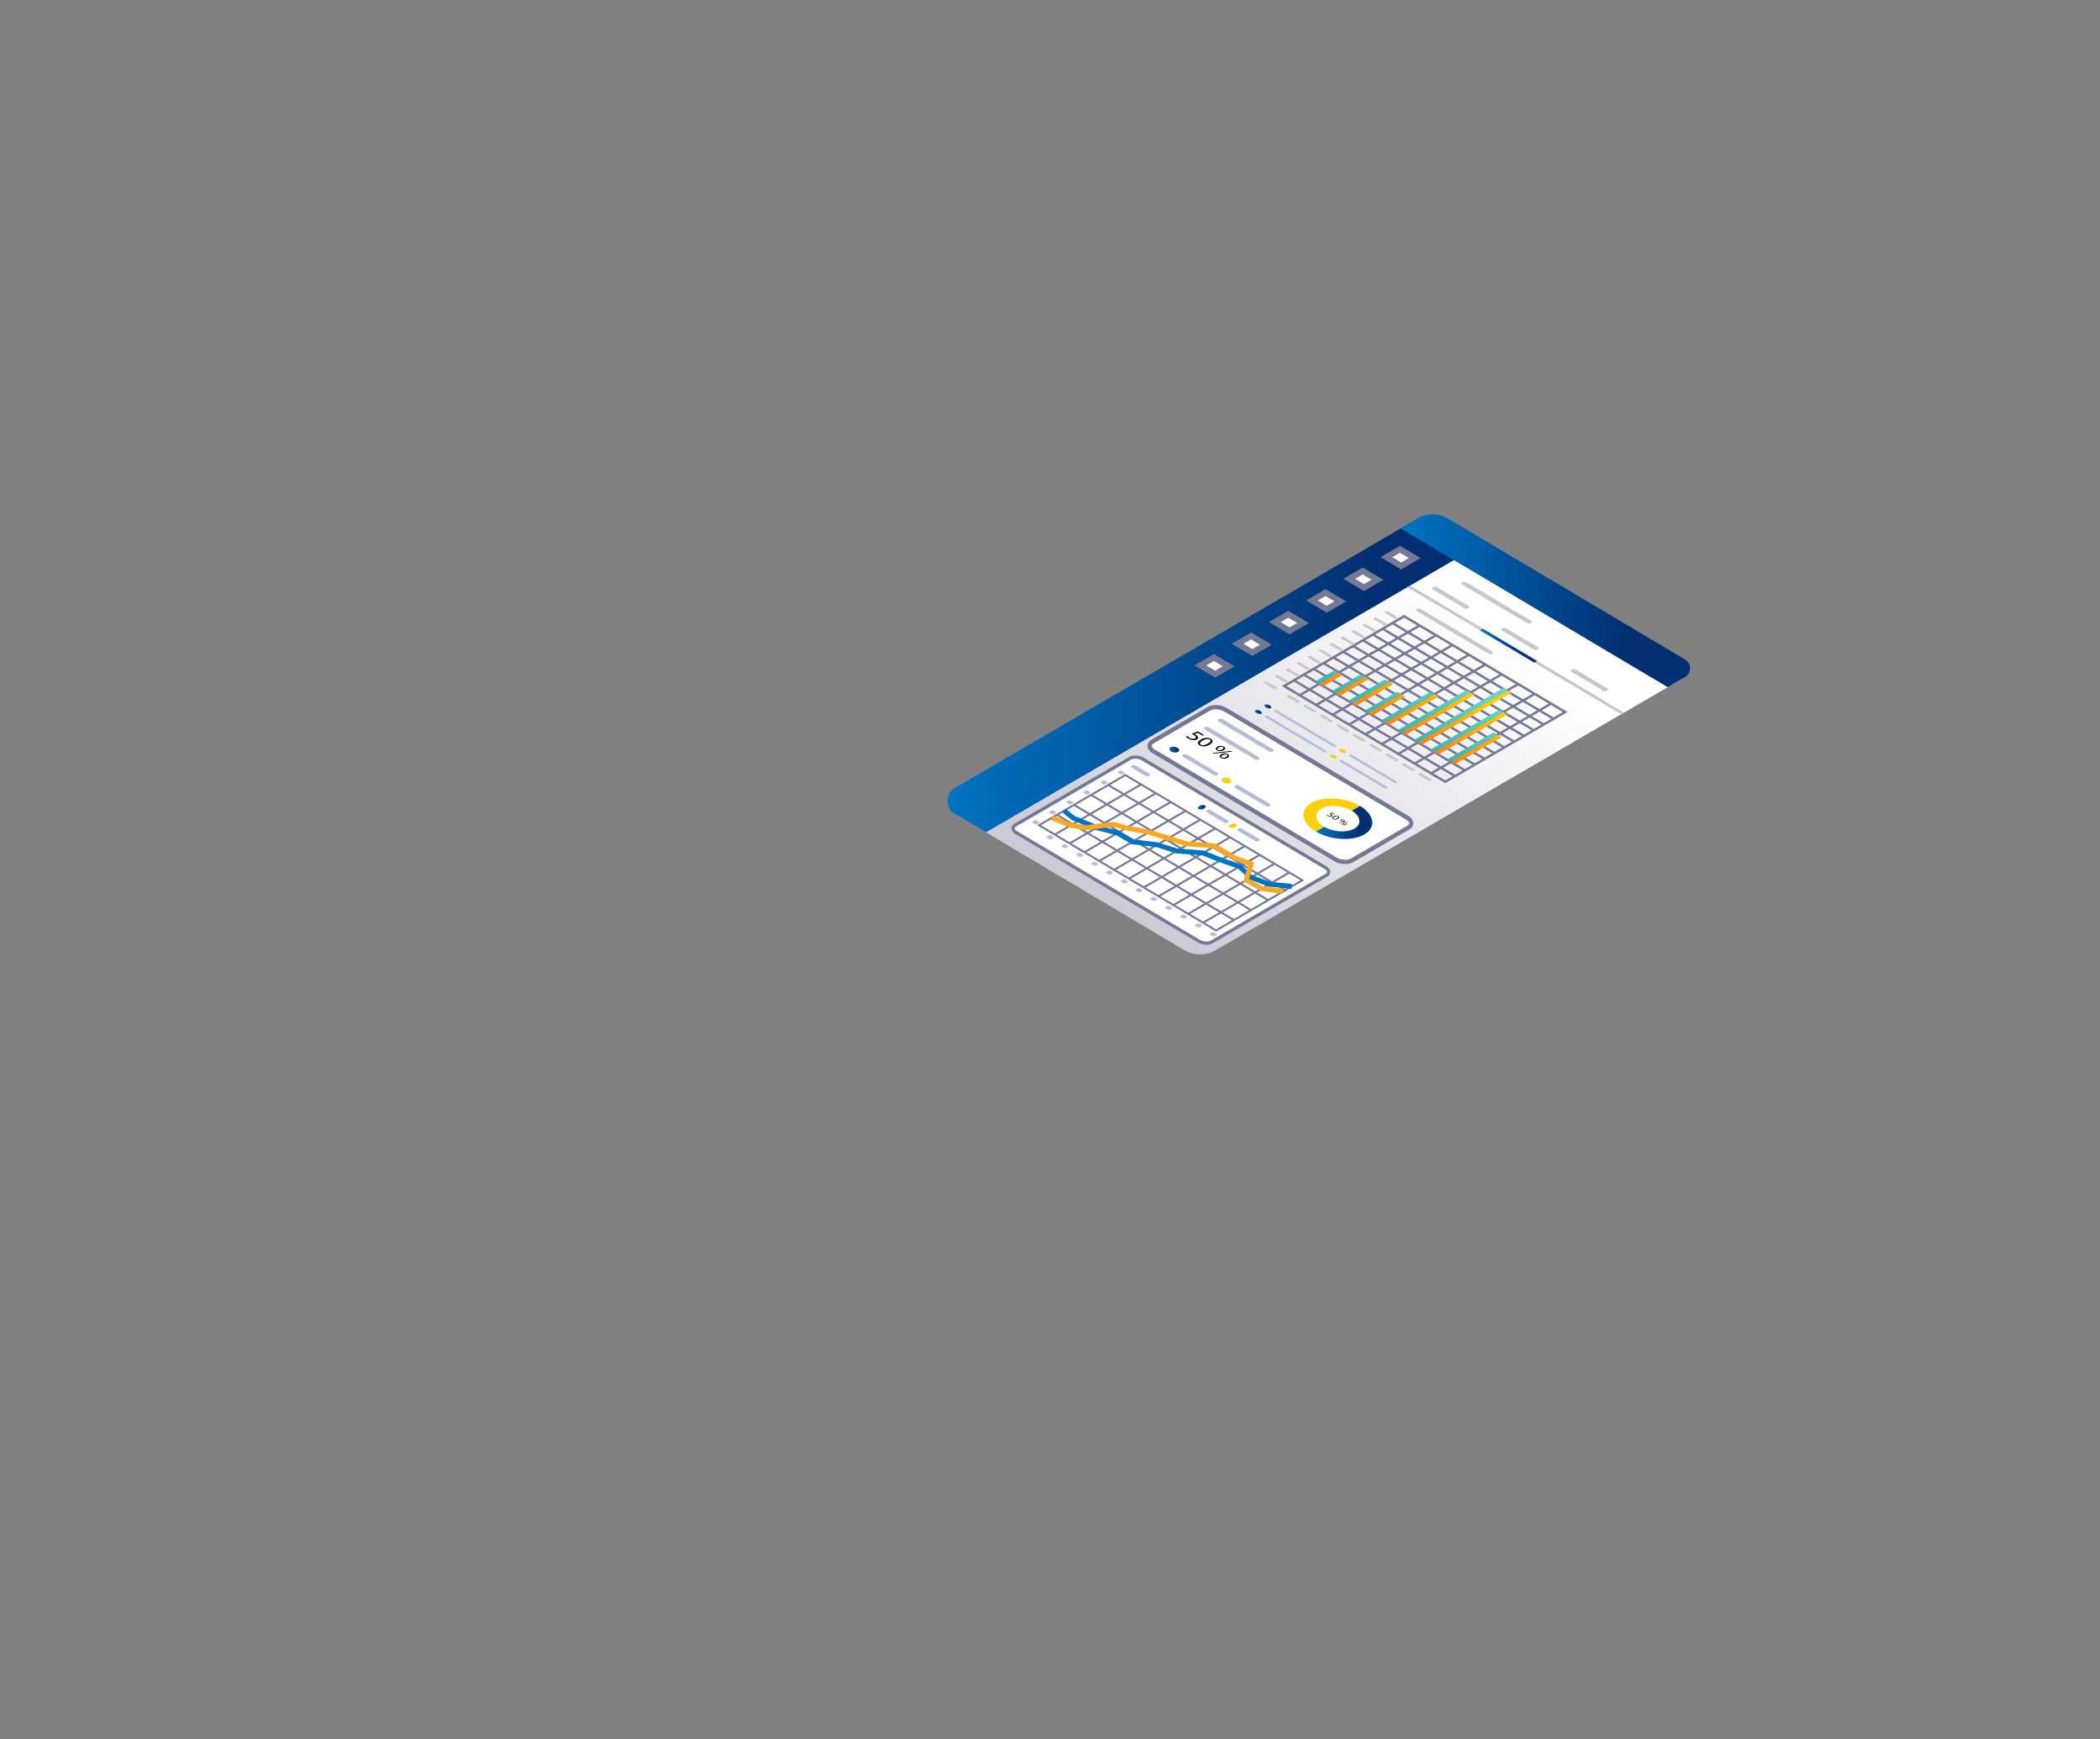 <svg width="908" height="752" viewBox="0 0 908 752" fill="none" xmlns="http://www.w3.org/2000/svg">
<rect x="0" y="0" width="908" height="752" fill="#808080" stroke="none"/>
<path d="M726.825 293.761L525.659 410.773C521.412 413.242 516.157 413.218 511.935 410.708L416.812 354.183C410.757 350.587 410.797 341.815 416.886 338.274L619.516 223.752L726.868 284.393C730.432 286.512 730.407 291.675 726.825 293.761Z" fill="url(#paint0_linear_3551_8182)"/>
<path d="M642.36 234.177L426.326 359.838L412.793 351.794C408.54 349.266 408.568 343.108 412.845 340.62L612.95 224.222C616.899 221.925 621.785 221.947 625.712 224.281L642.36 234.174V234.177Z" fill="url(#paint1_linear_3551_8182)"/>
<path d="M728.556 292.754L721.099 297.09L605.638 228.48L613.138 224.118C617.126 221.796 622.061 221.821 626.028 224.18L728.59 285.124C731.493 286.851 731.474 291.055 728.553 292.754H728.556Z" fill="url(#paint2_linear_3551_8182)"/>
<path d="M605.85 244.669L599.481 240.882L605.318 237.488L611.689 241.272L605.85 244.669Z" fill="white" stroke="#767993" stroke-width="2.58" stroke-miterlimit="10"/>
<path d="M589.761 254.027L583.393 250.243L589.229 246.846L595.597 250.633L589.761 254.027Z" fill="white" stroke="#767993" stroke-width="2.58" stroke-miterlimit="10"/>
<path d="M573.672 263.385L567.301 259.601L573.14 256.205L579.509 259.992L573.672 263.385Z" fill="white" stroke="#767993" stroke-width="2.58" stroke-miterlimit="10"/>
<path d="M557.584 272.744L551.213 268.96L557.049 265.566L563.421 269.35L557.584 272.744Z" fill="white" stroke="#767993" stroke-width="2.58" stroke-miterlimit="10"/>
<path d="M541.492 282.105L535.124 278.318L540.96 274.924L547.329 278.708L541.492 282.105Z" fill="white" stroke="#767993" stroke-width="2.58" stroke-miterlimit="10"/>
<path d="M525.404 291.464L519.032 287.677L524.872 284.283L531.24 288.067L525.404 291.464Z" fill="white" stroke="#767993" stroke-width="2.58" stroke-miterlimit="10"/>
<path d="M660.14 269.334L632.345 252.817C631.85 252.522 631.8 252.073 632.234 251.818L632.388 251.729C632.824 251.474 633.587 251.508 634.082 251.803L661.877 268.321C662.372 268.616 662.422 269.064 661.988 269.319L661.834 269.408C661.398 269.663 660.635 269.629 660.14 269.334Z" fill="#C7C7C7"/>
<path d="M633.255 262.995L619.488 254.816C619.101 254.586 619.064 254.236 619.402 254.039L619.906 253.748C620.245 253.551 620.841 253.576 621.225 253.806L634.992 261.985C635.38 262.215 635.417 262.565 635.079 262.762L634.574 263.054C634.236 263.25 633.639 263.226 633.255 262.995Z" fill="#C7C7C7"/>
<path d="M663.252 280.821L649.485 272.642C649.098 272.412 649.061 272.062 649.399 271.865L649.903 271.57C650.242 271.374 650.838 271.398 651.223 271.629L664.989 279.808C665.377 280.038 665.414 280.388 665.076 280.585L664.571 280.877C664.233 281.073 663.636 281.049 663.252 280.818V280.821Z" fill="#C7C7C7"/>
<path d="M643.473 282.551L612.634 264.224C612.163 263.944 612.117 263.52 612.529 263.281L612.674 263.195C613.086 262.955 613.808 262.986 614.279 263.266L645.118 281.592C645.589 281.872 645.635 282.296 645.223 282.535L645.078 282.621C644.666 282.861 643.944 282.83 643.473 282.551Z" fill="#C7C7C7"/>
<path d="M693.249 298.647L679.482 290.468C679.095 290.238 679.058 289.888 679.396 289.691L679.9 289.397C680.239 289.2 680.835 289.225 681.22 289.455L694.987 297.634C695.374 297.864 695.411 298.214 695.073 298.411L694.568 298.703C694.23 298.899 693.634 298.875 693.249 298.644V298.647Z" fill="#C7C7C7"/>
<path d="M700.976 308.795L608.525 253.858L609.743 253.151L702.194 308.085L700.976 308.795Z" fill="#C7C7C7"/>
<path d="M663.415 286.476L639.869 272.486L641.087 271.776L664.632 285.766L663.415 286.476Z" fill="url(#paint3_linear_3551_8182)"/>
<path d="M607.107 266.435L555.253 296.599L624.909 337.991L676.763 307.828L607.107 266.435Z" stroke="#767993" stroke-width="1.05" stroke-miterlimit="10"/>
<path d="M671.726 310.758L602.07 269.365" stroke="#767993" stroke-width="1.02" stroke-miterlimit="10"/>
<path d="M667.467 313.233L597.812 271.844" stroke="#767993" stroke-width="1.02" stroke-miterlimit="10"/>
<path d="M663.209 315.712L593.553 274.319" stroke="#767993" stroke-width="1.02" stroke-miterlimit="10"/>
<path d="M658.95 318.187L589.294 276.798" stroke="#767993" stroke-width="1.02" stroke-miterlimit="10"/>
<path d="M654.691 320.666L585.035 279.273" stroke="#767993" stroke-width="1.02" stroke-miterlimit="10"/>
<path d="M650.432 323.145L580.776 281.752" stroke="#767993" stroke-width="1.02" stroke-miterlimit="10"/>
<path d="M646.173 325.62L576.518 284.23" stroke="#767993" stroke-width="1.02" stroke-miterlimit="10"/>
<path d="M641.914 328.099L572.258 286.706" stroke="#767993" stroke-width="1.02" stroke-miterlimit="10"/>
<path d="M637.655 330.574L567.999 289.185" stroke="#767993" stroke-width="1.02" stroke-miterlimit="10"/>
<path d="M633.396 333.053L563.74 291.66" stroke="#767993" stroke-width="1.02" stroke-miterlimit="10"/>
<path d="M629.137 335.531L559.481 294.139" stroke="#767993" stroke-width="1.02" stroke-miterlimit="10"/>
<path d="M613.802 270.413L561.944 300.576" stroke="#767993" stroke-width="1.02" stroke-miterlimit="10"/>
<path d="M620.908 274.636L569.051 304.799" stroke="#767993" stroke-width="1.02" stroke-miterlimit="10"/>
<path d="M628.012 278.855L576.157 309.019" stroke="#767993" stroke-width="1.02" stroke-miterlimit="10"/>
<path d="M635.118 283.079L583.264 313.242" stroke="#767993" stroke-width="1.02" stroke-miterlimit="10"/>
<path d="M642.225 287.302L590.37 317.465" stroke="#767993" stroke-width="1.02" stroke-miterlimit="10"/>
<path d="M649.331 291.525L597.474 321.689" stroke="#767993" stroke-width="1.02" stroke-miterlimit="10"/>
<path d="M656.438 295.748L604.58 325.912" stroke="#767993" stroke-width="1.02" stroke-miterlimit="10"/>
<path d="M663.541 299.968L611.687 330.132" stroke="#767993" stroke-width="1.02" stroke-miterlimit="10"/>
<path d="M670.647 304.191L618.793 334.355" stroke="#767993" stroke-width="1.02" stroke-miterlimit="10"/>
<path d="M602.935 267.424L598.977 265.072C598.651 264.878 598.621 264.586 598.907 264.417L599.008 264.359C599.294 264.193 599.792 264.215 600.118 264.408L604.076 266.761C604.402 266.954 604.432 267.246 604.146 267.412L604.045 267.47C603.759 267.636 603.261 267.615 602.935 267.421V267.424Z" fill="#C7C7C7"/>
<path d="M598.193 270.185L594.235 267.833C593.909 267.639 593.878 267.347 594.164 267.182L594.266 267.123C594.552 266.957 595.05 266.979 595.376 267.172L599.334 269.525C599.66 269.718 599.69 270.01 599.404 270.179L599.303 270.238C599.017 270.403 598.519 270.382 598.193 270.188V270.185Z" fill="#C7C7C7"/>
<path d="M593.452 272.943L589.494 270.59C589.168 270.397 589.137 270.105 589.423 269.939L589.525 269.881C589.811 269.715 590.309 269.737 590.635 269.93L594.592 272.283C594.918 272.476 594.949 272.768 594.663 272.937L594.562 272.995C594.276 273.161 593.777 273.14 593.452 272.946V272.943Z" fill="#C7C7C7"/>
<path d="M588.706 275.702L584.749 273.349C584.423 273.155 584.392 272.864 584.678 272.695L584.78 272.636C585.066 272.471 585.564 272.492 585.89 272.686L589.847 275.038C590.173 275.232 590.204 275.523 589.918 275.692L589.816 275.751C589.531 275.917 589.032 275.895 588.706 275.702Z" fill="#C7C7C7"/>
<path d="M583.965 278.459L580.008 276.107C579.682 275.913 579.651 275.621 579.937 275.453L580.038 275.394C580.324 275.228 580.823 275.25 581.148 275.443L585.106 277.796C585.432 277.989 585.463 278.281 585.177 278.447L585.075 278.505C584.789 278.671 584.291 278.65 583.965 278.456V278.459Z" fill="#C7C7C7"/>
<path d="M579.223 281.218L575.265 278.865C574.94 278.671 574.909 278.38 575.195 278.214L575.296 278.155C575.582 277.99 576.08 278.011 576.406 278.205L580.364 280.557C580.69 280.751 580.721 281.042 580.435 281.211L580.333 281.27C580.047 281.436 579.549 281.414 579.223 281.221V281.218Z" fill="#C7C7C7"/>
<path d="M574.479 283.979L570.521 281.626C570.195 281.433 570.165 281.141 570.451 280.972L570.552 280.914C570.838 280.748 571.336 280.769 571.662 280.963L575.62 283.316C575.946 283.509 575.976 283.801 575.69 283.97L575.589 284.028C575.303 284.194 574.805 284.172 574.479 283.979Z" fill="#C7C7C7"/>
<path d="M569.737 286.737L565.779 284.384C565.453 284.191 565.422 283.899 565.708 283.73L565.81 283.672C566.096 283.506 566.594 283.527 566.92 283.721L570.878 286.073C571.203 286.267 571.234 286.559 570.948 286.724L570.847 286.783C570.561 286.949 570.063 286.927 569.737 286.734V286.737Z" fill="#C7C7C7"/>
<path d="M564.995 289.495L561.038 287.142C560.712 286.949 560.681 286.657 560.967 286.488L561.069 286.43C561.355 286.264 561.853 286.285 562.179 286.479L566.136 288.832C566.462 289.025 566.493 289.317 566.207 289.486L566.106 289.544C565.82 289.71 565.321 289.689 564.995 289.495Z" fill="#C7C7C7"/>
<path d="M560.25 292.253L556.293 289.9C555.967 289.707 555.936 289.415 556.222 289.249L556.324 289.191C556.609 289.025 557.108 289.046 557.434 289.24L561.391 291.592C561.717 291.786 561.748 292.078 561.462 292.247L561.36 292.305C561.074 292.471 560.576 292.449 560.25 292.256V292.253Z" fill="#C7C7C7"/>
<path d="M555.508 295.014L551.551 292.661C551.225 292.468 551.194 292.176 551.48 292.007L551.581 291.949C551.867 291.783 552.365 291.805 552.691 291.998L556.649 294.351C556.975 294.544 557.006 294.836 556.72 295.005L556.618 295.063C556.332 295.229 555.834 295.208 555.508 295.014Z" fill="#C7C7C7"/>
<path d="M550.767 297.772L546.809 295.419C546.483 295.226 546.453 294.934 546.739 294.765L546.84 294.707C547.126 294.541 547.624 294.562 547.95 294.756L551.908 297.108C552.234 297.302 552.264 297.594 551.978 297.76L551.877 297.818C551.591 297.984 551.093 297.962 550.767 297.769V297.772Z" fill="#C7C7C7"/>
<path d="M560.66 303.651L556.702 301.298C556.376 301.105 556.345 300.813 556.631 300.644L556.733 300.586C557.019 300.42 557.517 300.441 557.843 300.635L561.8 302.987C562.126 303.181 562.157 303.473 561.871 303.642L561.77 303.7C561.484 303.866 560.986 303.844 560.66 303.651Z" fill="#C7C7C7"/>
<path d="M567.766 307.874L563.808 305.521C563.482 305.328 563.452 305.036 563.738 304.87L563.839 304.812C564.125 304.646 564.623 304.667 564.949 304.861L568.907 307.213C569.233 307.407 569.264 307.699 568.978 307.868L568.876 307.926C568.59 308.092 568.092 308.07 567.766 307.877V307.874Z" fill="#C7C7C7"/>
<path d="M574.872 312.097L570.915 309.744C570.589 309.551 570.558 309.259 570.844 309.093L570.946 309.035C571.232 308.869 571.73 308.89 572.056 309.084L576.013 311.437C576.339 311.63 576.37 311.922 576.084 312.091L575.983 312.149C575.697 312.315 575.198 312.294 574.872 312.1V312.097Z" fill="#C7C7C7"/>
<path d="M581.975 316.317L578.017 313.964C577.691 313.771 577.661 313.479 577.947 313.31L578.048 313.252C578.334 313.086 578.832 313.107 579.158 313.301L583.116 315.653C583.442 315.847 583.473 316.139 583.187 316.308L583.085 316.366C582.799 316.532 582.301 316.51 581.975 316.317Z" fill="#C7C7C7"/>
<path d="M589.081 320.54L585.124 318.187C584.798 317.994 584.767 317.702 585.053 317.533L585.155 317.475C585.441 317.309 585.939 317.33 586.265 317.524L590.222 319.877C590.548 320.07 590.579 320.362 590.293 320.528L590.191 320.586C589.906 320.752 589.407 320.73 589.081 320.537V320.54Z" fill="#C7C7C7"/>
<path d="M596.188 324.763L592.23 322.41C591.904 322.217 591.874 321.925 592.16 321.756L592.261 321.698C592.547 321.532 593.045 321.554 593.371 321.747L597.329 324.1C597.655 324.293 597.685 324.585 597.399 324.754L597.298 324.812C597.012 324.978 596.514 324.957 596.188 324.763Z" fill="#C7C7C7"/>
<path d="M603.294 328.986L599.337 326.634C599.011 326.44 598.98 326.148 599.266 325.979L599.368 325.921C599.653 325.755 600.152 325.777 600.478 325.97L604.435 328.323C604.761 328.516 604.792 328.808 604.506 328.977L604.404 329.035C604.118 329.201 603.62 329.18 603.294 328.986Z" fill="#C7C7C7"/>
<path d="M610.401 333.206L606.443 330.854C606.117 330.66 606.086 330.368 606.372 330.203L606.474 330.144C606.76 329.978 607.258 330 607.584 330.193L611.542 332.546C611.868 332.739 611.898 333.031 611.612 333.2L611.511 333.259C611.225 333.424 610.727 333.403 610.401 333.209V333.206Z" fill="#C7C7C7"/>
<path d="M617.504 337.429L613.547 335.077C613.221 334.883 613.19 334.592 613.476 334.426L613.577 334.367C613.863 334.201 614.362 334.223 614.688 334.416L618.645 336.769C618.971 336.963 619.002 337.254 618.716 337.423L618.614 337.482C618.328 337.648 617.83 337.626 617.504 337.433V337.429Z" fill="#C7C7C7"/>
<path d="M568.691 294.606L570.435 295.638L578.79 290.779L577.049 289.744L568.691 294.606Z" fill="url(#paint4_linear_3551_8182)"/>
<path d="M570.435 295.638L572.175 296.673L580.53 291.814L578.789 290.779L570.435 295.638Z" fill="url(#paint5_linear_3551_8182)"/>
<path d="M575.798 298.825L577.538 299.86L590.069 292.572L588.329 291.537L575.798 298.825Z" fill="url(#paint6_linear_3551_8182)"/>
<path d="M577.538 299.861L579.279 300.896L591.809 293.607L590.069 292.572L577.538 299.861Z" fill="url(#paint7_linear_3551_8182)"/>
<path d="M582.904 303.049L584.645 304.084L600.681 294.756L598.941 293.721L582.904 303.049Z" fill="url(#paint8_linear_3551_8182)"/>
<path d="M584.645 304.084L586.385 305.119L602.421 295.791L600.681 294.756L584.645 304.084Z" fill="url(#paint9_linear_3551_8182)"/>
<path d="M590.011 307.272L591.751 308.307L605.893 300.078L604.153 299.043L590.011 307.272Z" fill="url(#paint10_linear_3551_8182)"/>
<path d="M591.751 308.307L593.491 309.342L607.634 301.114L605.893 300.079L591.751 308.307Z" fill="url(#paint11_linear_3551_8182)"/>
<path d="M597.117 311.495L598.858 312.53L620.208 300.109L618.467 299.074L597.117 311.495Z" fill="url(#paint12_linear_3551_8182)"/>
<path d="M598.857 312.53L600.598 313.562L621.948 301.144L620.207 300.109L598.857 312.53Z" fill="url(#paint13_linear_3551_8182)"/>
<path d="M604.22 315.718L605.963 316.75L635.776 299.409L634.032 298.374L604.22 315.718Z" fill="url(#paint14_linear_3551_8182)"/>
<path d="M605.963 316.75L607.703 317.785L637.516 300.444L635.775 299.409L605.963 316.75Z" fill="url(#paint15_linear_3551_8182)"/>
<path d="M611.326 319.938L613.067 320.973L651.778 298.457L650.038 297.422L611.326 319.938Z" fill="url(#paint16_linear_3551_8182)"/>
<path d="M613.066 320.973L614.807 322.008L653.519 299.492L651.778 298.457L613.066 320.973Z" fill="url(#paint17_linear_3551_8182)"/>
<path d="M618.433 324.161L620.173 325.196L649.986 307.855L648.245 306.82L618.433 324.161Z" fill="url(#paint18_linear_3551_8182)"/>
<path d="M620.173 325.196L621.913 326.231L651.726 308.891L649.985 307.855L620.173 325.196Z" fill="url(#paint19_linear_3551_8182)"/>
<path d="M625.539 328.384L627.28 329.419L647.492 317.662L645.751 316.627L625.539 328.384Z" fill="url(#paint20_linear_3551_8182)"/>
<path d="M627.279 329.419L629.02 330.451L649.232 318.694L647.492 317.662L627.279 329.419Z" fill="url(#paint21_linear_3551_8182)"/>
<path d="M576.551 322.785L551.2 307.72C550.92 307.554 550.893 307.302 551.139 307.158L551.225 307.109C551.471 306.968 551.898 306.986 552.178 307.152L577.529 322.217C577.808 322.383 577.836 322.635 577.59 322.779L577.504 322.828C577.258 322.969 576.831 322.951 576.551 322.785Z" fill="#B4BDD6"/>
<path d="M549.466 306.157C549.029 306.412 548.107 306.28 547.405 305.865C546.704 305.45 546.495 304.907 546.932 304.652C547.369 304.397 548.291 304.529 548.992 304.944C549.693 305.358 549.902 305.902 549.466 306.157Z" fill="url(#paint22_linear_3551_8182)"/>
<path d="M602.898 338.44L583.574 326.956C583.294 326.79 583.267 326.538 583.513 326.394L583.599 326.345C583.845 326.204 584.272 326.222 584.552 326.388L603.875 337.872C604.155 338.037 604.183 338.289 603.937 338.434L603.851 338.483C603.605 338.624 603.177 338.606 602.898 338.44Z" fill="#B4BDD6"/>
<path d="M581.84 325.396C581.403 325.651 580.481 325.519 579.779 325.104C579.078 324.689 578.869 324.146 579.306 323.891C579.743 323.636 580.665 323.768 581.366 324.182C582.067 324.597 582.276 325.141 581.84 325.396Z" fill="url(#paint23_linear_3551_8182)"/>
<path d="M572.452 325.168L547.101 310.103C546.822 309.938 546.794 309.686 547.04 309.541L547.126 309.492C547.372 309.351 547.799 309.369 548.079 309.535L573.43 324.6C573.71 324.766 573.737 325.018 573.491 325.162L573.405 325.211C573.159 325.353 572.732 325.334 572.452 325.168Z" fill="#B4BDD6"/>
<path d="M545.367 308.54C544.93 308.795 544.008 308.663 543.307 308.248C542.606 307.834 542.397 307.29 542.833 307.035C543.27 306.78 544.192 306.912 544.894 307.327C545.595 307.742 545.804 308.285 545.367 308.54Z" fill="url(#paint24_linear_3551_8182)"/>
<path d="M598.802 340.823L579.478 329.339C579.199 329.173 579.171 328.922 579.417 328.777L579.503 328.728C579.749 328.587 580.176 328.605 580.456 328.771L599.78 340.255C600.06 340.421 600.087 340.673 599.841 340.817L599.755 340.866C599.509 341.007 599.082 340.989 598.802 340.823Z" fill="#B4BDD6"/>
<path d="M577.744 327.779C577.307 328.034 576.385 327.902 575.684 327.487C574.983 327.073 574.774 326.529 575.21 326.274C575.647 326.019 576.569 326.151 577.27 326.566C577.972 326.98 578.181 327.524 577.744 327.779Z" fill="url(#paint25_linear_3551_8182)"/>
<path d="M518.497 406.958L439.355 359.93C437.74 358.969 437.581 357.522 438.998 356.696L488.546 327.874C489.967 327.048 492.427 327.159 494.041 328.117L573.184 375.145C574.798 376.107 574.958 377.553 573.54 378.379L523.992 407.201C522.572 408.027 520.112 407.917 518.497 406.958Z" fill="white" stroke="#767993" stroke-width="1.42" stroke-miterlimit="10"/>
<path d="M529.364 355.694L521.738 351.161C521.403 350.961 521.369 350.66 521.664 350.488L522.248 350.147C522.544 349.975 523.057 350 523.392 350.2L531.018 354.733C531.354 354.933 531.387 355.234 531.092 355.406L530.508 355.747C530.213 355.919 529.699 355.894 529.364 355.694Z" fill="#B4BDD6"/>
<path d="M520.594 349.583C519.853 350.013 518.814 350.102 518.273 349.779C517.732 349.457 517.891 348.845 518.633 348.415C519.374 347.985 520.413 347.896 520.954 348.219C521.495 348.541 521.335 349.153 520.594 349.583Z" fill="url(#paint26_linear_3551_8182)"/>
<path d="M542.864 363.717L535.238 359.183C534.903 358.984 534.869 358.683 535.164 358.511L535.748 358.17C536.044 357.998 536.557 358.022 536.892 358.222L544.518 362.755C544.854 362.955 544.887 363.256 544.592 363.428L544.008 363.769C543.713 363.941 543.199 363.916 542.864 363.717Z" fill="#B4BDD6"/>
<path d="M534.093 357.602C533.352 358.032 532.313 358.121 531.772 357.798C531.231 357.476 531.39 356.865 532.132 356.435C532.873 356.005 533.912 355.915 534.453 356.238C534.994 356.56 534.835 357.172 534.093 357.602Z" fill="url(#paint27_linear_3551_8182)"/>
<path d="M495.275 335.439L489.278 331.876C488.903 331.652 488.863 331.311 489.195 331.121L489.647 330.857C489.98 330.663 490.558 330.691 490.933 330.915L496.929 334.478C497.304 334.702 497.344 335.043 497.012 335.233L496.56 335.497C496.228 335.691 495.65 335.663 495.275 335.439Z" fill="#B4BDD6"/>
<path d="M484.521 334.837L483.328 334.128C483.137 334.014 483.119 333.842 483.285 333.744L484.331 333.136C484.497 333.037 484.792 333.053 484.983 333.163L486.176 333.873C486.366 333.986 486.385 334.158 486.219 334.257L485.173 334.865C485.007 334.963 484.712 334.948 484.521 334.837Z" fill="#B4BDD6"/>
<path d="M477.129 339.137L475.936 338.427C475.745 338.314 475.726 338.142 475.893 338.044L476.938 337.435C477.104 337.337 477.399 337.353 477.59 337.463L478.783 338.173C478.974 338.286 478.992 338.458 478.826 338.556L477.781 339.165C477.615 339.263 477.319 339.248 477.129 339.137Z" fill="#B4BDD6"/>
<path d="M469.733 343.437L468.54 342.727C468.349 342.614 468.331 342.442 468.497 342.343L469.543 341.735C469.709 341.637 470.004 341.652 470.194 341.763L471.388 342.472C471.578 342.586 471.597 342.758 471.431 342.856L470.385 343.464C470.219 343.563 469.924 343.547 469.733 343.437Z" fill="#B4BDD6"/>
<path d="M462.341 347.74L461.147 347.03C460.957 346.916 460.938 346.744 461.104 346.646L462.15 346.038C462.316 345.94 462.611 345.955 462.802 346.066L463.995 346.775C464.186 346.889 464.204 347.061 464.038 347.159L462.992 347.767C462.826 347.865 462.531 347.85 462.341 347.74Z" fill="#B4BDD6"/>
<path d="M454.945 352.04L453.752 351.33C453.561 351.217 453.543 351.045 453.709 350.946L454.754 350.338C454.921 350.24 455.216 350.255 455.406 350.366L456.599 351.075C456.79 351.189 456.809 351.361 456.643 351.459L455.597 352.067C455.431 352.166 455.136 352.15 454.945 352.04Z" fill="#B4BDD6"/>
<path d="M447.553 356.34L446.359 355.63C446.169 355.516 446.15 355.344 446.316 355.246L447.362 354.638C447.528 354.54 447.823 354.555 448.014 354.666L449.207 355.375C449.398 355.489 449.416 355.661 449.25 355.759L448.204 356.367C448.038 356.466 447.743 356.45 447.553 356.34Z" fill="#B4BDD6"/>
<path d="M453.81 362.839L452.617 362.129C452.427 362.016 452.408 361.844 452.574 361.745L453.62 361.137C453.786 361.039 454.081 361.054 454.272 361.165L455.465 361.874C455.655 361.988 455.674 362.16 455.508 362.258L454.462 362.866C454.296 362.965 454.001 362.949 453.81 362.839Z" fill="#B4BDD6"/>
<path d="M460.219 366.65L459.025 365.941C458.835 365.827 458.816 365.655 458.982 365.557L460.028 364.949C460.194 364.85 460.489 364.866 460.68 364.976L461.873 365.686C462.064 365.799 462.082 365.971 461.916 366.07L460.87 366.678C460.704 366.776 460.409 366.761 460.219 366.65Z" fill="#B4BDD6"/>
<path d="M466.631 370.458L465.438 369.749C465.247 369.635 465.228 369.463 465.394 369.365L466.44 368.757C466.606 368.658 466.901 368.674 467.092 368.784L468.285 369.494C468.476 369.607 468.494 369.779 468.328 369.878L467.283 370.486C467.117 370.584 466.821 370.569 466.631 370.458Z" fill="#B4BDD6"/>
<path d="M473.042 374.267L471.849 373.557C471.658 373.444 471.64 373.272 471.806 373.173L472.851 372.565C473.017 372.467 473.312 372.482 473.503 372.593L474.696 373.302C474.887 373.416 474.905 373.588 474.739 373.686L473.694 374.294C473.528 374.393 473.232 374.377 473.042 374.267Z" fill="#B4BDD6"/>
<path d="M479.45 378.075L478.257 377.366C478.066 377.252 478.048 377.08 478.214 376.982L479.259 376.374C479.425 376.276 479.721 376.291 479.911 376.402L481.104 377.111C481.295 377.225 481.313 377.397 481.147 377.495L480.102 378.103C479.936 378.201 479.641 378.186 479.45 378.075Z" fill="#B4BDD6"/>
<path d="M485.862 381.884L484.669 381.175C484.478 381.061 484.46 380.889 484.626 380.791L485.671 380.183C485.837 380.084 486.133 380.1 486.323 380.21L487.516 380.92C487.707 381.033 487.726 381.205 487.559 381.304L486.514 381.912C486.348 382.01 486.053 381.995 485.862 381.884Z" fill="#B4BDD6"/>
<path d="M492.27 385.696L491.077 384.986C490.887 384.872 490.868 384.7 491.034 384.602L492.08 383.994C492.246 383.896 492.541 383.911 492.732 384.022L493.925 384.731C494.115 384.845 494.134 385.017 493.968 385.115L492.922 385.723C492.756 385.821 492.461 385.806 492.27 385.696Z" fill="#B4BDD6"/>
<path d="M498.681 389.504L497.488 388.794C497.298 388.681 497.279 388.509 497.445 388.41L498.491 387.802C498.657 387.704 498.952 387.719 499.143 387.83L500.336 388.539C500.526 388.653 500.545 388.825 500.379 388.923L499.333 389.531C499.167 389.63 498.872 389.614 498.681 389.504Z" fill="#B4BDD6"/>
<path d="M505.093 393.312L503.899 392.603C503.709 392.489 503.69 392.317 503.856 392.219L504.902 391.611C505.068 391.512 505.363 391.528 505.554 391.638L506.747 392.348C506.938 392.462 506.956 392.633 506.79 392.732L505.744 393.34C505.578 393.438 505.283 393.423 505.093 393.312Z" fill="#B4BDD6"/>
<path d="M511.502 397.121L510.309 396.411C510.118 396.298 510.1 396.126 510.266 396.027L511.311 395.419C511.477 395.321 511.772 395.336 511.963 395.447L513.156 396.156C513.347 396.27 513.365 396.442 513.199 396.54L512.154 397.149C511.988 397.247 511.692 397.231 511.502 397.121Z" fill="#B4BDD6"/>
<path d="M517.913 400.929L516.72 400.22C516.529 400.106 516.511 399.934 516.677 399.836L517.722 399.228C517.888 399.13 518.183 399.145 518.374 399.256L519.567 399.965C519.758 400.079 519.776 400.251 519.61 400.349L518.565 400.957C518.399 401.055 518.104 401.04 517.913 400.929Z" fill="#B4BDD6"/>
<path d="M524.321 404.741L523.128 404.032C522.937 403.918 522.919 403.746 523.085 403.648L524.13 403.039C524.296 402.941 524.592 402.957 524.782 403.067L525.975 403.777C526.166 403.89 526.185 404.062 526.019 404.16L524.973 404.769C524.807 404.867 524.512 404.852 524.321 404.741Z" fill="#B4BDD6"/>
<path d="M525.81 402.256L449.26 356.769L486.557 335.073L563.107 380.563L525.81 402.256Z" stroke="#767993" stroke-width="0.85" stroke-miterlimit="10"/>
<path d="M479.161 339.373L555.714 384.863" stroke="#767993" stroke-width="0.85" stroke-miterlimit="10"/>
<path d="M471.769 343.673L548.319 389.163" stroke="#767993" stroke-width="0.85" stroke-miterlimit="10"/>
<path d="M464.374 347.976L540.927 393.466" stroke="#767993" stroke-width="0.85" stroke-miterlimit="10"/>
<path d="M456.981 352.276L533.531 397.766" stroke="#767993" stroke-width="0.85" stroke-miterlimit="10"/>
<path d="M493.374 339.125L456.077 360.821" stroke="#767993" stroke-width="0.85" stroke-miterlimit="10"/>
<path d="M499.786 342.933L462.485 364.629" stroke="#767993" stroke-width="0.85" stroke-miterlimit="10"/>
<path d="M506.194 346.741L468.896 368.437" stroke="#767993" stroke-width="0.85" stroke-miterlimit="10"/>
<path d="M512.606 350.55L475.306 372.246" stroke="#767993" stroke-width="0.85" stroke-miterlimit="10"/>
<path d="M519.014 354.361L481.717 376.054" stroke="#767993" stroke-width="0.85" stroke-miterlimit="10"/>
<path d="M525.425 358.17L488.128 379.866" stroke="#767993" stroke-width="0.85" stroke-miterlimit="10"/>
<path d="M531.834 361.978L494.537 383.674" stroke="#767993" stroke-width="0.85" stroke-miterlimit="10"/>
<path d="M538.245 365.787L500.948 387.483" stroke="#767993" stroke-width="0.85" stroke-miterlimit="10"/>
<path d="M544.657 369.595L507.356 391.291" stroke="#767993" stroke-width="0.85" stroke-miterlimit="10"/>
<path d="M551.065 373.407L513.768 395.103" stroke="#767993" stroke-width="0.85" stroke-miterlimit="10"/>
<path d="M557.477 377.215L520.18 398.911" stroke="#767993" stroke-width="0.85" stroke-miterlimit="10"/>
<path d="M460.077 350.473L464.041 353.658L474.213 357.808L483.186 360.126L489.594 363.935L500.366 365.209L508.712 367.891L520.154 368.772L527.873 371.822L535.994 374.635L540.895 379.322L548.881 382.292L558.574 383.198" stroke="#0074C2" stroke-width="2.13" stroke-miterlimit="10"/>
<path d="M454.758 353.569L462.971 356.81L469.429 357.826L481.732 356.367L486.91 357.958L496.747 359.777L512.882 364.767L525.216 365.766L533.802 370.87L540.954 373.573L538.863 380.505L545.527 384.166L554.887 385.345" stroke="#F7AA21" stroke-width="2.13" stroke-miterlimit="10"/>
<path d="M577.492 371.583L498.792 324.818C496.68 323.562 496.47 321.67 498.328 320.589L522.59 306.476C524.447 305.395 527.664 305.54 529.779 306.796L608.479 353.56C610.591 354.816 610.8 356.708 608.943 357.789L584.681 371.902C582.824 372.983 579.607 372.839 577.492 371.583Z" fill="white" stroke="#767993" stroke-width="1.86" stroke-miterlimit="10"/>
<path d="M548.611 324.831L526.926 311.943C526.48 311.679 526.437 311.277 526.827 311.05L527.092 310.896C527.482 310.669 528.168 310.699 528.611 310.964L550.296 323.851C550.742 324.115 550.785 324.517 550.394 324.745L550.13 324.898C549.739 325.126 549.054 325.095 548.611 324.831Z" fill="#B4BDD6"/>
<path d="M542.63 328.311L520.945 315.423C520.499 315.159 520.456 314.757 520.847 314.53L521.111 314.376C521.502 314.149 522.187 314.179 522.63 314.444L544.315 327.331C544.761 327.595 544.804 327.997 544.414 328.225L544.149 328.378C543.759 328.606 543.073 328.575 542.63 328.311Z" fill="#B4BDD6"/>
<path d="M524.757 335.104L511.572 327.269C511.135 327.008 511.092 326.615 511.476 326.391L511.765 326.222C512.15 325.998 512.82 326.028 513.257 326.289L526.442 334.124C526.879 334.385 526.922 334.779 526.538 335.003L526.249 335.172C525.864 335.396 525.194 335.365 524.757 335.104Z" fill="#B4BDD6"/>
<path d="M509.383 325.052C508.63 325.491 507.283 325.411 506.379 324.874C505.475 324.336 505.352 323.544 506.105 323.105C506.858 322.666 508.205 322.746 509.109 323.283C510.013 323.82 510.136 324.613 509.383 325.052Z" fill="url(#paint28_linear_3551_8182)"/>
<path d="M547.307 348.505L534.121 340.67C533.685 340.408 533.642 340.015 534.026 339.791L534.315 339.622C534.7 339.398 535.37 339.429 535.807 339.69L548.992 347.525C549.429 347.786 549.472 348.179 549.088 348.403L548.799 348.572C548.414 348.796 547.744 348.766 547.307 348.505Z" fill="#B4BDD6"/>
<path d="M531.935 338.452C531.181 338.891 529.834 338.811 528.93 338.274C528.026 337.736 527.903 336.944 528.657 336.505C529.41 336.066 530.757 336.145 531.661 336.683C532.565 337.22 532.688 338.013 531.935 338.452Z" fill="url(#paint29_linear_3551_8182)"/>
<path d="M592.83 353.311C592.037 351.561 590.413 349.841 587.993 348.403L584.438 350.47C585.936 351.361 586.935 352.405 587.409 353.44C588.273 355.197 587.716 357.009 585.635 358.222C583.009 359.749 578.765 359.826 575.155 358.582C574.168 358.296 573.304 357.897 572.498 357.418L568.943 359.485C570.133 360.191 571.446 360.784 572.778 361.272C578.642 363.327 585.638 363.229 589.897 360.753C593.132 358.874 594.091 356.054 592.83 353.311Z" fill="url(#paint30_linear_3551_8182)"/>
<path d="M571.271 349.687C567.975 351.607 568.541 355.068 572.498 357.418L568.943 359.485C562.646 355.741 561.757 350.206 567.006 347.153C572.289 344.079 581.693 344.662 587.993 348.403L584.439 350.47C580.484 348.121 574.598 347.749 571.271 349.684V349.687Z" fill="url(#paint31_linear_3551_8182)"/>
<path d="M520.025 318.074L517.903 316.811L516.498 317.376C516.639 317.444 516.775 317.508 516.981 317.628C517.408 317.883 517.759 318.181 517.931 318.485C518.159 318.866 518.119 319.311 517.534 319.649C516.627 320.177 515.087 320.058 513.881 319.339C513.272 318.977 512.903 318.59 512.78 318.35L513.448 318.184C513.564 318.387 513.875 318.74 514.379 319.041C515.09 319.465 516.083 319.6 516.704 319.241C517.294 318.887 517.242 318.353 516.132 317.693C515.815 317.505 515.539 317.373 515.311 317.263L517.897 316.182L520.557 317.763L520.028 318.071L520.025 318.074Z" fill="black"/>
<path d="M523.06 321.922C521.482 322.84 519.911 322.929 518.681 322.195C517.596 321.55 517.706 320.62 519.225 319.717C520.778 318.814 522.442 318.792 523.57 319.465C524.742 320.162 524.539 321.065 523.063 321.922H523.06ZM519.969 320.171C518.764 320.872 518.524 321.535 519.207 321.941C519.979 322.398 521.095 322.18 522.279 321.492C523.42 320.829 523.819 320.184 523.041 319.723C522.38 319.33 521.233 319.437 519.969 320.171Z" fill="black"/>
<path d="M529.054 324.351C528.076 324.92 526.975 324.837 526.255 324.41C525.564 323.998 525.428 323.372 526.354 322.825C527.279 322.284 528.408 322.343 529.143 322.782C529.921 323.246 529.933 323.842 529.051 324.355L529.054 324.351ZM526.975 323.166C526.366 323.501 526.185 323.918 526.652 324.198C527.15 324.493 527.814 324.37 528.426 324.011C528.992 323.682 529.266 323.292 528.74 322.982C528.273 322.702 527.556 322.825 526.972 323.166H526.975ZM524.26 325.512L532.323 324.668L532.802 324.953L524.743 325.801L524.263 325.515L524.26 325.512ZM530.754 327.619C529.776 328.188 528.679 328.105 527.968 327.681C527.273 327.269 527.141 326.643 528.057 326.099C528.992 325.555 530.121 325.614 530.859 326.05C531.637 326.514 531.64 327.103 530.757 327.616L530.754 327.619ZM528.676 326.434C528.076 326.775 527.901 327.199 528.362 327.472C528.86 327.767 529.521 327.641 530.136 327.285C530.702 326.956 530.976 326.566 530.453 326.256C529.982 325.976 529.26 326.093 528.676 326.434Z" fill="black"/>
<path d="M576.985 352.227L576.01 351.647L575.364 351.908C575.429 351.938 575.493 351.966 575.585 352.024C575.782 352.141 575.942 352.279 576.019 352.418C576.127 352.593 576.105 352.795 575.838 352.952C575.422 353.195 574.712 353.139 574.159 352.811C573.879 352.645 573.71 352.467 573.654 352.356L573.959 352.279C574.014 352.371 574.155 352.534 574.386 352.672C574.712 352.866 575.167 352.927 575.45 352.762C575.721 352.599 575.696 352.356 575.189 352.052C575.041 351.966 574.918 351.905 574.814 351.855L575.997 351.358L577.221 352.086L576.978 352.227H576.985Z" fill="black"/>
<path d="M578.374 353.993C577.652 354.414 576.929 354.454 576.366 354.119C575.868 353.821 575.921 353.394 576.612 352.98C577.326 352.565 578.088 352.556 578.608 352.863C579.143 353.182 579.054 353.597 578.374 353.99V353.993ZM576.957 353.188C576.403 353.511 576.293 353.815 576.606 353.999C576.96 354.208 577.47 354.11 578.015 353.793C578.537 353.489 578.722 353.195 578.365 352.983C578.064 352.804 577.535 352.851 576.957 353.188Z" fill="black"/>
<path d="M581.124 355.105C580.675 355.366 580.17 355.326 579.838 355.13C579.518 354.939 579.457 354.654 579.884 354.402C580.309 354.153 580.825 354.181 581.167 354.383C581.523 354.595 581.53 354.869 581.124 355.105ZM580.167 354.561C579.887 354.715 579.804 354.905 580.02 355.034C580.247 355.17 580.552 355.114 580.831 354.948C581.09 354.798 581.216 354.62 580.976 354.475C580.761 354.346 580.435 354.402 580.164 354.558L580.167 354.561ZM578.922 355.636L582.621 355.246L582.843 355.378L579.143 355.765L578.925 355.636H578.922ZM581.902 356.604C581.453 356.865 580.948 356.828 580.622 356.635C580.303 356.444 580.241 356.159 580.665 355.91C581.093 355.661 581.609 355.686 581.948 355.888C582.304 356.1 582.308 356.37 581.902 356.607V356.604ZM580.948 356.06C580.672 356.217 580.592 356.41 580.804 356.536C581.031 356.671 581.336 356.613 581.619 356.45C581.877 356.3 582.003 356.122 581.763 355.977C581.548 355.848 581.216 355.904 580.948 356.06Z" fill="black"/>
<defs>
<linearGradient id="paint0_linear_3551_8182" x1="504.357" y1="408.464" x2="620.699" y2="254.541" gradientUnits="userSpaceOnUse">
<stop stop-color="#CBCBD6"/>
<stop offset="1" stop-color="white"/>
</linearGradient>
<linearGradient id="paint1_linear_3551_8182" x1="406.955" y1="359.838" x2="642.182" y2="366.313" gradientUnits="userSpaceOnUse">
<stop stop-color="#0074C2"/>
<stop offset="0.781" stop-color="#012F71"/>
</linearGradient>
<linearGradient id="paint2_linear_3551_8182" x1="604.205" y1="297.09" x2="730.662" y2="300.531" gradientUnits="userSpaceOnUse">
<stop stop-color="#0074C2"/>
<stop offset="0.781" stop-color="#012F71"/>
</linearGradient>
<linearGradient id="paint3_linear_3551_8182" x1="639.586" y1="286.476" x2="664.614" y2="287.161" gradientUnits="userSpaceOnUse">
<stop stop-color="#0074C2"/>
<stop offset="0.781" stop-color="#012F71"/>
</linearGradient>
<linearGradient id="paint4_linear_3551_8182" x1="714.013" y1="345.004" x2="697.617" y2="372.597" gradientUnits="userSpaceOnUse">
<stop stop-color="#5FD6D0"/>
<stop offset="1" stop-color="#40B2AD"/>
</linearGradient>
<linearGradient id="paint5_linear_3551_8182" x1="715.756" y1="346.039" x2="699.359" y2="373.632" gradientUnits="userSpaceOnUse">
<stop stop-color="#FBD008"/>
<stop offset="1" stop-color="#F88019"/>
</linearGradient>
<linearGradient id="paint6_linear_3551_8182" x1="721.121" y1="349.227" x2="704.725" y2="376.82" gradientUnits="userSpaceOnUse">
<stop stop-color="#5FD6D0"/>
<stop offset="1" stop-color="#40B2AD"/>
</linearGradient>
<linearGradient id="paint7_linear_3551_8182" x1="722.863" y1="350.262" x2="706.467" y2="377.856" gradientUnits="userSpaceOnUse">
<stop stop-color="#FBD008"/>
<stop offset="1" stop-color="#F88019"/>
</linearGradient>
<linearGradient id="paint8_linear_3551_8182" x1="728.229" y1="353.451" x2="711.833" y2="381.044" gradientUnits="userSpaceOnUse">
<stop stop-color="#5FD6D0"/>
<stop offset="1" stop-color="#40B2AD"/>
</linearGradient>
<linearGradient id="paint9_linear_3551_8182" x1="729.971" y1="354.486" x2="713.575" y2="382.08" gradientUnits="userSpaceOnUse">
<stop stop-color="#FBD008"/>
<stop offset="1" stop-color="#F88019"/>
</linearGradient>
<linearGradient id="paint10_linear_3551_8182" x1="735.338" y1="357.675" x2="718.941" y2="385.268" gradientUnits="userSpaceOnUse">
<stop stop-color="#5FD6D0"/>
<stop offset="1" stop-color="#40B2AD"/>
</linearGradient>
<linearGradient id="paint11_linear_3551_8182" x1="737.079" y1="358.71" x2="720.683" y2="386.303" gradientUnits="userSpaceOnUse">
<stop stop-color="#FBD008"/>
<stop offset="1" stop-color="#F88019"/>
</linearGradient>
<linearGradient id="paint12_linear_3551_8182" x1="742.445" y1="361.898" x2="726.049" y2="389.492" gradientUnits="userSpaceOnUse">
<stop stop-color="#5FD6D0"/>
<stop offset="1" stop-color="#40B2AD"/>
</linearGradient>
<linearGradient id="paint13_linear_3551_8182" x1="744.184" y1="362.931" x2="727.787" y2="390.525" gradientUnits="userSpaceOnUse">
<stop stop-color="#FBD008"/>
<stop offset="1" stop-color="#F88019"/>
</linearGradient>
<linearGradient id="paint14_linear_3551_8182" x1="749.553" y1="366.122" x2="733.156" y2="393.715" gradientUnits="userSpaceOnUse">
<stop stop-color="#5FD6D0"/>
<stop offset="1" stop-color="#40B2AD"/>
</linearGradient>
<linearGradient id="paint15_linear_3551_8182" x1="751.291" y1="367.155" x2="734.894" y2="394.749" gradientUnits="userSpaceOnUse">
<stop stop-color="#FBD008"/>
<stop offset="1" stop-color="#F88019"/>
</linearGradient>
<linearGradient id="paint16_linear_3551_8182" x1="756.657" y1="370.344" x2="740.261" y2="397.937" gradientUnits="userSpaceOnUse">
<stop stop-color="#5FD6D0"/>
<stop offset="1" stop-color="#40B2AD"/>
</linearGradient>
<linearGradient id="paint17_linear_3551_8182" x1="758.399" y1="371.379" x2="742.003" y2="398.972" gradientUnits="userSpaceOnUse">
<stop stop-color="#FBD008"/>
<stop offset="1" stop-color="#F88019"/>
</linearGradient>
<linearGradient id="paint18_linear_3551_8182" x1="763.765" y1="374.568" x2="747.369" y2="402.161" gradientUnits="userSpaceOnUse">
<stop stop-color="#5FD6D0"/>
<stop offset="1" stop-color="#40B2AD"/>
</linearGradient>
<linearGradient id="paint19_linear_3551_8182" x1="765.507" y1="375.603" x2="749.11" y2="403.196" gradientUnits="userSpaceOnUse">
<stop stop-color="#FBD008"/>
<stop offset="1" stop-color="#F88019"/>
</linearGradient>
<linearGradient id="paint20_linear_3551_8182" x1="770.873" y1="378.791" x2="754.477" y2="406.384" gradientUnits="userSpaceOnUse">
<stop stop-color="#5FD6D0"/>
<stop offset="1" stop-color="#40B2AD"/>
</linearGradient>
<linearGradient id="paint21_linear_3551_8182" x1="772.615" y1="379.826" x2="756.217" y2="407.422" gradientUnits="userSpaceOnUse">
<stop stop-color="#FBD008"/>
<stop offset="1" stop-color="#F88019"/>
</linearGradient>
<linearGradient id="paint22_linear_3551_8182" x1="546.67" y1="306.287" x2="549.691" y2="306.37" gradientUnits="userSpaceOnUse">
<stop stop-color="#0074C2"/>
<stop offset="0.781" stop-color="#012F71"/>
</linearGradient>
<linearGradient id="paint23_linear_3551_8182" x1="717.04" y1="406.511" x2="719.572" y2="408.019" gradientUnits="userSpaceOnUse">
<stop stop-color="#FBD008"/>
<stop offset="1" stop-color="#F88019"/>
</linearGradient>
<linearGradient id="paint24_linear_3551_8182" x1="542.571" y1="308.67" x2="545.593" y2="308.753" gradientUnits="userSpaceOnUse">
<stop stop-color="#0074C2"/>
<stop offset="0.781" stop-color="#012F71"/>
</linearGradient>
<linearGradient id="paint25_linear_3551_8182" x1="714.914" y1="410.078" x2="717.445" y2="411.585" gradientUnits="userSpaceOnUse">
<stop stop-color="#FBD008"/>
<stop offset="1" stop-color="#F88019"/>
</linearGradient>
<linearGradient id="paint26_linear_3551_8182" x1="517.914" y1="349.973" x2="521.272" y2="350.066" gradientUnits="userSpaceOnUse">
<stop stop-color="#0074C2"/>
<stop offset="0.781" stop-color="#012F71"/>
</linearGradient>
<linearGradient id="paint27_linear_3551_8182" x1="694.669" y1="453.937" x2="696.632" y2="455.106" gradientUnits="userSpaceOnUse">
<stop stop-color="#FBD008"/>
<stop offset="1" stop-color="#F88019"/>
</linearGradient>
<linearGradient id="paint28_linear_3551_8182" x1="505.562" y1="325.336" x2="509.873" y2="325.454" gradientUnits="userSpaceOnUse">
<stop stop-color="#0074C2"/>
<stop offset="0.781" stop-color="#012F71"/>
</linearGradient>
<linearGradient id="paint29_linear_3551_8182" x1="683.873" y1="429.613" x2="687.151" y2="431.566" gradientUnits="userSpaceOnUse">
<stop stop-color="#FBD008"/>
<stop offset="1" stop-color="#F88019"/>
</linearGradient>
<linearGradient id="paint30_linear_3551_8182" x1="568.664" y1="362.719" x2="593.347" y2="363.403" gradientUnits="userSpaceOnUse">
<stop stop-color="#0074C2"/>
<stop offset="0.781" stop-color="#012F71"/>
</linearGradient>
<linearGradient id="paint31_linear_3551_8182" x1="717.267" y1="437.272" x2="728.707" y2="444.087" gradientUnits="userSpaceOnUse">
<stop stop-color="#FBD008"/>
<stop offset="1" stop-color="#F88019"/>
</linearGradient>
</defs>
</svg>
